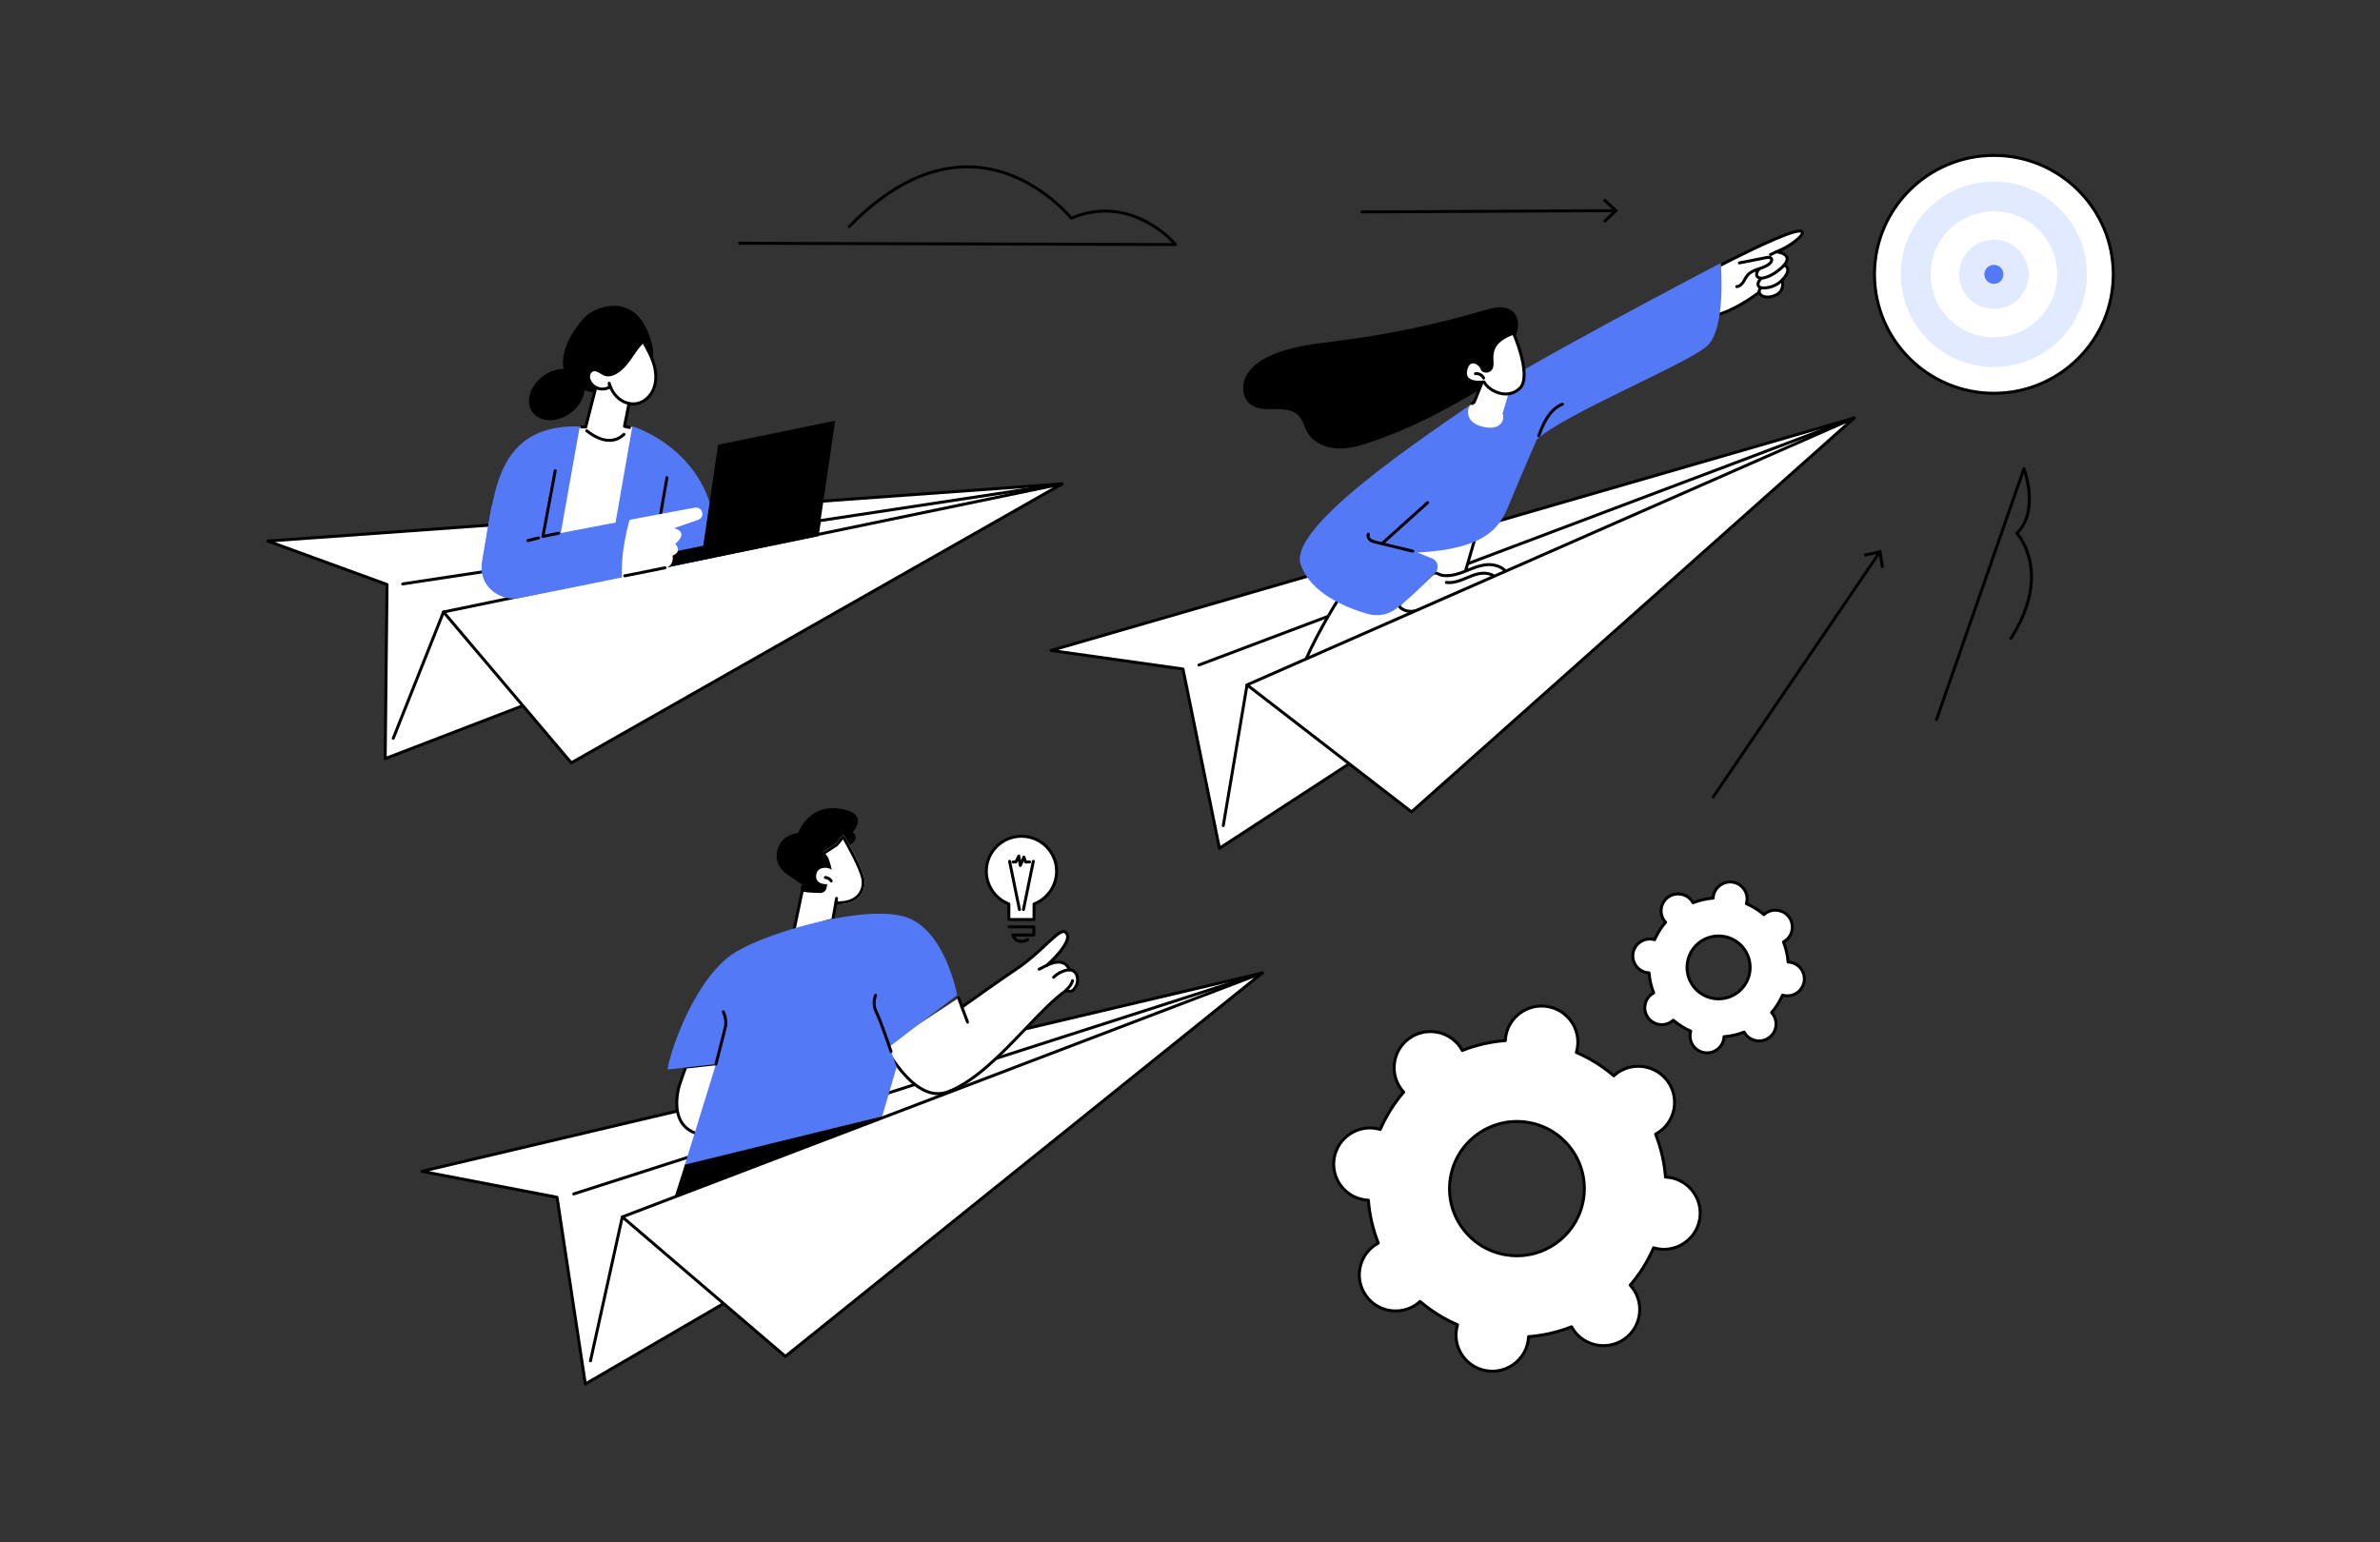 <?xml version="1.0" encoding="UTF-8"?> <svg xmlns="http://www.w3.org/2000/svg" xmlns:xlink="http://www.w3.org/1999/xlink" width="1080" zoomAndPan="magnify" viewBox="0 0 810 525" height="700" preserveAspectRatio="xMidYMid meet" version="1.0"><rect x="0" y="0" width="810" height="525" fill="#333333" stroke="none"/><defs><clipPath id="456589c883"><path d="M 637 52.398 L 719.953 52.398 L 719.953 134 L 637 134 Z M 637 52.398 " clip-rule="nonzero"></path></clipPath><clipPath id="4d3eda41df"><path d="M 637 52.398 L 719.953 52.398 L 719.953 135 L 637 135 Z M 637 52.398 " clip-rule="nonzero"></path></clipPath><clipPath id="8fbe42ef91"><path d="M 143 331 L 430 331 L 430 471.602 L 143 471.602 Z M 143 331 " clip-rule="nonzero"></path></clipPath><clipPath id="31122626a6"><path d="M 143 330 L 431 330 L 431 471.602 L 143 471.602 Z M 143 330 " clip-rule="nonzero"></path></clipPath><clipPath id="6a370bfaf5"><path d="M 90.402 164 L 362 164 L 362 259 L 90.402 259 Z M 90.402 164 " clip-rule="nonzero"></path></clipPath></defs><g clip-path="url(#456589c883)"><path fill="#ffffff" d="M 719.219 93.383 C 719.219 115.742 701.031 133.863 678.594 133.863 C 656.152 133.863 637.965 115.742 637.965 93.383 C 637.965 71.027 656.152 52.902 678.594 52.902 C 701.031 52.902 719.219 71.027 719.219 93.383 " fill-opacity="1" fill-rule="nonzero"></path></g><g clip-path="url(#4d3eda41df)"><path fill="#000000" d="M 678.594 53.406 C 656.469 53.406 638.469 71.344 638.469 93.383 C 638.469 115.426 656.469 133.359 678.594 133.359 C 700.715 133.359 718.715 115.426 718.715 93.383 C 718.715 71.344 700.715 53.406 678.594 53.406 Z M 678.594 134.367 C 655.91 134.367 637.461 115.984 637.461 93.383 C 637.461 70.785 655.91 52.398 678.594 52.398 C 701.273 52.398 719.727 70.785 719.727 93.383 C 719.727 115.984 701.273 134.367 678.594 134.367 " fill-opacity="1" fill-rule="nonzero"></path></g><path fill="#e2eaff" d="M 678.594 124.934 C 670.133 124.934 662.184 121.656 656.199 115.695 C 650.219 109.734 646.926 101.812 646.926 93.383 C 646.926 84.957 650.219 77.031 656.199 71.074 C 662.184 65.113 670.133 61.832 678.594 61.832 C 687.051 61.832 695.004 65.113 700.984 71.074 C 706.965 77.031 710.258 84.957 710.258 93.383 C 710.258 101.812 706.965 109.734 700.984 115.695 C 695.004 121.656 687.051 124.934 678.594 124.934 " fill-opacity="1" fill-rule="nonzero"></path><path fill="#ffffff" d="M 678.594 114.848 C 672.836 114.848 667.426 112.613 663.359 108.562 C 659.289 104.508 657.051 99.117 657.051 93.383 C 657.051 87.652 659.289 82.262 663.359 78.207 C 667.426 74.156 672.836 71.922 678.594 71.922 C 684.348 71.922 689.754 74.156 693.824 78.207 C 697.891 82.262 700.133 87.652 700.133 93.383 C 700.133 99.117 697.891 104.508 693.824 108.562 C 689.754 112.613 684.348 114.848 678.594 114.848 " fill-opacity="1" fill-rule="nonzero"></path><path fill="#e2eaff" d="M 678.594 105.18 C 675.43 105.18 672.457 103.953 670.223 101.723 C 667.984 99.496 666.754 96.535 666.754 93.383 C 666.754 90.234 667.984 87.273 670.223 85.047 C 672.457 82.816 675.43 81.59 678.594 81.59 C 681.754 81.59 684.727 82.816 686.961 85.047 C 689.199 87.273 690.43 90.234 690.43 93.383 C 690.43 96.535 689.199 99.496 686.961 101.727 C 684.727 103.953 681.754 105.18 678.594 105.18 " fill-opacity="1" fill-rule="nonzero"></path><path fill="#5479f7" d="M 678.594 96.621 C 677.723 96.621 676.91 96.285 676.293 95.676 C 675.684 95.062 675.344 94.25 675.344 93.383 C 675.344 92.52 675.684 91.707 676.293 91.094 C 676.91 90.484 677.723 90.148 678.594 90.148 C 679.461 90.148 680.273 90.484 680.891 91.094 C 681.504 91.707 681.84 92.52 681.84 93.383 C 681.84 94.25 681.504 95.062 680.891 95.676 C 680.273 96.285 679.461 96.621 678.594 96.621 " fill-opacity="1" fill-rule="nonzero"></path><path fill="#ffffff" d="M 538.887 408.375 C 536.797 420.82 524.973 429.223 512.48 427.137 C 499.988 425.051 491.559 413.266 493.652 400.82 C 495.746 388.367 507.566 379.965 520.059 382.051 C 532.555 384.141 540.98 395.922 538.887 408.375 Z M 512.473 352.715 C 512.387 353.215 512.344 353.711 512.32 354.207 C 507.23 354.598 502.301 355.75 497.676 357.57 C 497.438 357.137 497.184 356.711 496.887 356.297 C 492.93 350.762 485.215 349.473 479.664 353.422 C 474.109 357.367 472.816 365.055 476.777 370.59 C 477.07 371 477.395 371.379 477.727 371.746 C 474.488 375.512 471.793 379.777 469.758 384.449 C 469.285 384.309 468.797 384.188 468.297 384.102 C 461.57 382.98 455.203 387.504 454.074 394.207 C 452.949 400.914 457.488 407.258 464.215 408.379 C 464.715 408.465 465.211 408.504 465.711 408.527 C 466.102 413.605 467.258 418.516 469.086 423.129 C 468.652 423.363 468.223 423.617 467.809 423.914 C 462.258 427.859 460.965 435.543 464.922 441.082 C 468.883 446.613 476.594 447.902 482.148 443.953 C 482.562 443.664 482.945 443.34 483.309 443.008 C 487.09 446.234 491.371 448.922 496.055 450.949 C 495.914 451.422 495.793 451.906 495.707 452.406 C 494.582 459.109 499.121 465.457 505.848 466.578 C 512.574 467.699 518.941 463.18 520.07 456.473 C 520.152 455.977 520.195 455.477 520.219 454.984 C 525.309 454.594 530.238 453.441 534.867 451.617 C 535.102 452.055 535.359 452.48 535.652 452.891 C 539.613 458.426 547.324 459.715 552.879 455.77 C 558.43 451.82 559.723 444.137 555.766 438.602 C 555.469 438.188 555.148 437.809 554.812 437.445 C 558.051 433.68 560.75 429.41 562.781 424.742 C 563.258 424.879 563.742 425 564.242 425.086 C 570.969 426.207 577.336 421.684 578.461 414.98 C 579.59 408.277 575.051 401.934 568.324 400.809 C 567.824 400.723 567.324 400.684 566.832 400.66 C 566.438 395.586 565.281 390.672 563.453 386.062 C 563.887 385.824 564.316 385.57 564.73 385.277 C 570.285 381.332 571.578 373.645 567.617 368.113 C 563.66 362.574 555.945 361.289 550.391 365.234 C 549.98 365.527 549.598 365.848 549.23 366.184 C 545.453 362.957 541.172 360.266 536.484 358.242 C 536.625 357.766 536.746 357.285 536.828 356.785 C 537.957 350.082 533.418 343.734 526.691 342.609 C 519.965 341.488 513.598 346.012 512.473 352.715 " fill-opacity="1" fill-rule="nonzero"></path><path fill="#000000" d="M 516.258 382.242 C 505.504 382.242 495.984 389.992 494.148 400.902 C 493.16 406.789 494.527 412.711 498.008 417.57 C 501.484 422.434 506.652 425.652 512.562 426.641 C 524.762 428.676 536.348 420.445 538.391 408.289 L 538.887 408.375 L 538.391 408.289 C 539.383 402.402 538.012 396.48 534.535 391.617 C 531.059 386.758 525.887 383.535 519.977 382.551 C 518.727 382.34 517.484 382.242 516.258 382.242 Z M 516.281 427.961 C 515 427.961 513.703 427.852 512.398 427.633 C 506.223 426.602 500.82 423.238 497.184 418.156 C 493.551 413.078 492.117 406.891 493.152 400.734 C 495.289 388.031 507.395 379.43 520.145 381.555 C 526.32 382.586 531.723 385.953 535.355 391.031 C 538.988 396.113 540.422 402.301 539.387 408.457 C 537.469 419.859 527.516 427.961 516.281 427.961 Z M 512.32 354.207 L 512.328 354.207 Z M 483.309 442.504 C 483.426 442.504 483.543 442.543 483.637 442.625 C 487.426 445.859 491.672 448.504 496.258 450.484 C 496.488 450.586 496.613 450.848 496.539 451.094 C 496.387 451.605 496.281 452.062 496.207 452.492 C 495.684 455.598 496.406 458.723 498.242 461.289 C 500.078 463.859 502.812 465.559 505.93 466.082 C 512.371 467.156 518.492 462.809 519.57 456.391 C 519.645 455.957 519.688 455.504 519.715 454.961 C 519.723 454.707 519.926 454.5 520.18 454.48 C 525.16 454.098 530.043 452.977 534.68 451.148 C 534.918 451.055 535.188 451.152 535.309 451.379 C 535.562 451.844 535.809 452.246 536.062 452.598 C 539.855 457.898 547.266 459.137 552.586 455.359 C 555.164 453.527 556.867 450.805 557.391 447.691 C 557.91 444.586 557.188 441.461 555.355 438.895 C 555.102 438.543 554.801 438.18 554.441 437.785 C 554.27 437.598 554.262 437.309 554.43 437.113 C 557.676 433.34 560.332 429.109 562.316 424.539 C 562.422 424.309 562.68 424.188 562.926 424.258 C 563.438 424.41 563.895 424.516 564.324 424.59 C 570.77 425.664 576.887 421.316 577.965 414.898 C 578.488 411.789 577.766 408.664 575.93 406.098 C 574.09 403.527 571.363 401.828 568.242 401.305 C 567.812 401.234 567.34 401.188 566.809 401.164 C 566.555 401.152 566.348 400.953 566.328 400.699 C 565.941 395.734 564.816 390.871 562.984 386.25 C 562.891 386.012 562.988 385.742 563.211 385.621 C 563.68 385.363 564.082 385.117 564.438 384.867 C 567.016 383.035 568.723 380.312 569.246 377.199 C 569.766 374.094 569.043 370.969 567.207 368.406 C 563.414 363.105 556.004 361.867 550.684 365.645 C 550.332 365.898 549.965 366.195 549.57 366.555 C 549.383 366.727 549.098 366.73 548.902 366.566 C 545.117 363.332 540.871 360.684 536.285 358.703 C 536.051 358.602 535.93 358.34 536 358.098 C 536.152 357.586 536.262 357.129 536.332 356.703 C 536.855 353.59 536.133 350.465 534.297 347.898 C 532.457 345.332 529.73 343.633 526.609 343.109 C 520.168 342.031 514.051 346.379 512.969 352.801 C 512.898 353.23 512.852 353.695 512.824 354.227 C 512.816 354.48 512.613 354.688 512.359 354.707 C 507.379 355.09 502.5 356.215 497.859 358.043 C 497.621 358.137 497.355 358.035 497.234 357.812 C 496.977 357.344 496.727 356.945 496.477 356.59 C 492.688 351.289 485.273 350.055 479.953 353.832 C 477.375 355.664 475.668 358.387 475.148 361.5 C 474.625 364.605 475.352 367.73 477.188 370.293 C 477.438 370.648 477.738 371.012 478.098 371.406 C 478.27 371.594 478.273 371.883 478.109 372.074 C 474.863 375.852 472.211 380.082 470.223 384.652 C 470.121 384.883 469.859 385.004 469.617 384.934 C 469.102 384.781 468.641 384.672 468.215 384.602 C 461.77 383.527 455.652 387.875 454.574 394.293 C 454.051 397.398 454.773 400.527 456.609 403.094 C 458.445 405.66 461.176 407.359 464.297 407.883 C 464.727 407.953 465.199 408.004 465.734 408.023 C 465.988 408.035 466.195 408.234 466.211 408.488 C 466.598 413.457 467.723 418.316 469.559 422.941 C 469.652 423.18 469.551 423.449 469.328 423.57 C 468.859 423.824 468.457 424.07 468.102 424.324 C 465.523 426.156 463.816 428.879 463.293 431.988 C 462.773 435.098 463.5 438.223 465.332 440.785 C 469.125 446.086 476.535 447.324 481.855 443.543 C 482.211 443.289 482.574 442.996 482.969 442.637 C 483.066 442.551 483.188 442.504 483.309 442.504 Z M 507.895 467.254 C 507.191 467.254 506.48 467.195 505.766 467.074 C 502.379 466.508 499.418 464.664 497.422 461.879 C 495.43 459.094 494.645 455.699 495.211 452.324 C 495.27 451.98 495.348 451.621 495.449 451.234 C 491.062 449.297 486.984 446.754 483.316 443.676 C 483.016 443.934 482.727 444.164 482.441 444.367 C 476.668 448.469 468.625 447.125 464.512 441.375 C 462.52 438.586 461.734 435.195 462.301 431.824 C 462.867 428.445 464.719 425.488 467.516 423.5 C 467.805 423.301 468.113 423.102 468.457 422.902 C 466.734 418.445 465.652 413.773 465.242 409.008 C 464.844 408.977 464.477 408.934 464.133 408.879 C 460.746 408.312 457.781 406.469 455.789 403.68 C 453.797 400.895 453.012 397.5 453.578 394.125 C 454.75 387.156 461.391 382.441 468.379 383.605 C 468.727 383.664 469.086 383.742 469.473 383.844 C 471.422 379.473 473.969 375.406 477.059 371.754 C 476.797 371.453 476.566 371.164 476.363 370.879 C 474.371 368.094 473.59 364.707 474.152 361.332 C 474.719 357.953 476.574 354.996 479.367 353.012 C 485.141 348.91 493.184 350.254 497.297 356.004 C 497.5 356.289 497.699 356.598 497.898 356.941 C 502.375 355.223 507.062 354.148 511.844 353.738 C 511.871 353.34 511.914 352.977 511.973 352.633 C 513.148 345.664 519.785 340.945 526.773 342.113 C 530.164 342.68 533.125 344.527 535.117 347.312 C 537.109 350.098 537.895 353.492 537.328 356.867 C 537.27 357.211 537.191 357.57 537.09 357.953 C 541.477 359.898 545.555 362.438 549.223 365.516 C 549.527 365.254 549.816 365.027 550.102 364.82 C 555.871 360.723 563.914 362.066 568.027 367.82 C 570.02 370.602 570.805 373.992 570.242 377.367 C 569.672 380.746 567.82 383.699 565.023 385.688 C 564.738 385.891 564.43 386.09 564.082 386.289 C 565.805 390.746 566.887 395.414 567.297 400.18 C 567.695 400.211 568.062 400.254 568.406 400.312 C 571.797 400.879 574.758 402.723 576.75 405.512 C 578.746 408.297 579.527 411.691 578.961 415.066 C 577.789 422.031 571.148 426.75 564.16 425.582 C 563.812 425.527 563.453 425.445 563.066 425.344 C 561.121 429.719 558.57 433.781 555.484 437.438 C 555.742 437.738 555.973 438.023 556.176 438.309 C 558.168 441.094 558.953 444.484 558.387 447.859 C 557.82 451.238 555.969 454.191 553.168 456.18 C 547.398 460.281 539.359 458.938 535.246 453.184 C 535.039 452.898 534.84 452.59 534.641 452.246 C 530.168 453.965 525.48 455.043 520.695 455.453 C 520.668 455.852 520.625 456.211 520.566 456.559 C 519.512 462.812 514.055 467.254 507.895 467.254 " fill-opacity="1" fill-rule="nonzero"></path><path fill="#ffffff" d="M 595.48 331.066 C 594.5 336.895 588.969 340.824 583.121 339.848 C 577.273 338.871 573.328 333.355 574.309 327.531 C 575.289 321.703 580.82 317.773 586.668 318.75 C 592.516 319.723 596.461 325.242 595.48 331.066 Z M 583.117 305.02 C 583.078 305.25 583.059 305.484 583.047 305.715 C 580.664 305.902 578.355 306.438 576.191 307.289 C 576.082 307.09 575.961 306.887 575.82 306.695 C 573.969 304.105 570.359 303.504 567.762 305.348 C 565.16 307.195 564.559 310.793 566.41 313.383 C 566.547 313.574 566.699 313.754 566.855 313.926 C 565.34 315.688 564.078 317.684 563.125 319.871 C 562.906 319.805 562.676 319.746 562.441 319.711 C 559.293 319.184 556.316 321.301 555.789 324.438 C 555.262 327.574 557.383 330.547 560.531 331.07 C 560.766 331.109 561 331.129 561.23 331.141 C 561.418 333.516 561.957 335.816 562.812 337.973 C 562.609 338.082 562.406 338.203 562.215 338.344 C 559.613 340.188 559.012 343.785 560.863 346.375 C 562.715 348.965 566.328 349.566 568.926 347.723 C 569.117 347.582 569.297 347.434 569.469 347.277 C 571.234 348.785 573.242 350.047 575.434 350.992 C 575.367 351.215 575.312 351.441 575.273 351.676 C 574.746 354.812 576.871 357.781 580.016 358.309 C 583.164 358.832 586.145 356.719 586.672 353.578 C 586.711 353.348 586.734 353.113 586.742 352.883 C 589.125 352.699 591.434 352.16 593.598 351.309 C 593.711 351.512 593.828 351.711 593.965 351.902 C 595.82 354.492 599.426 355.094 602.027 353.25 C 604.625 351.402 605.23 347.805 603.379 345.215 C 603.242 345.023 603.09 344.844 602.934 344.672 C 604.449 342.91 605.711 340.914 606.664 338.727 C 606.887 338.793 607.113 338.852 607.348 338.887 C 610.496 339.414 613.477 337.297 614.004 334.16 C 614.531 331.023 612.406 328.055 609.258 327.527 C 609.023 327.488 608.789 327.469 608.559 327.457 C 608.375 325.082 607.832 322.781 606.977 320.625 C 607.184 320.516 607.383 320.395 607.574 320.258 C 610.176 318.414 610.777 314.812 608.926 312.227 C 607.074 309.633 603.465 309.031 600.867 310.879 C 600.672 311.016 600.492 311.164 600.32 311.32 C 598.551 309.812 596.551 308.551 594.355 307.605 C 594.422 307.383 594.477 307.156 594.52 306.922 C 595.047 303.785 592.922 300.816 589.77 300.289 C 586.625 299.766 583.645 301.883 583.117 305.02 " fill-opacity="1" fill-rule="nonzero"></path><path fill="#000000" d="M 584.891 319.105 C 579.984 319.105 575.645 322.641 574.809 327.613 C 574.355 330.297 574.98 333 576.562 335.215 C 578.152 337.434 580.508 338.902 583.207 339.352 C 588.766 340.281 594.051 336.527 594.984 330.984 L 595.48 331.066 L 594.984 330.984 C 595.434 328.301 594.809 325.602 593.223 323.383 C 591.637 321.164 589.281 319.699 586.586 319.246 C 586.016 319.152 585.449 319.105 584.891 319.105 Z M 584.902 340.5 C 584.285 340.5 583.664 340.449 583.039 340.348 C 580.074 339.852 577.488 338.238 575.746 335.805 C 574.004 333.367 573.312 330.398 573.812 327.445 C 574.836 321.355 580.641 317.23 586.75 318.25 C 589.711 318.746 592.301 320.359 594.047 322.797 C 595.789 325.23 596.473 328.199 595.98 331.152 C 595.059 336.617 590.289 340.5 584.902 340.5 Z M 583.117 305.02 L 583.121 305.02 Z M 569.469 346.773 C 569.586 346.773 569.703 346.812 569.797 346.895 C 571.551 348.391 573.512 349.613 575.633 350.531 C 575.867 350.633 575.988 350.891 575.918 351.137 C 575.848 351.371 575.801 351.566 575.77 351.758 C 575.539 353.145 575.859 354.535 576.676 355.68 C 577.496 356.82 578.711 357.578 580.098 357.809 C 582.965 358.289 585.695 356.355 586.176 353.496 C 586.207 353.309 586.227 353.098 586.238 352.859 C 586.25 352.605 586.449 352.398 586.703 352.379 C 589.012 352.203 591.266 351.684 593.41 350.836 C 593.648 350.742 593.918 350.84 594.043 351.066 C 594.152 351.273 594.266 351.453 594.375 351.609 C 596.066 353.969 599.367 354.52 601.734 352.836 C 602.883 352.023 603.645 350.809 603.875 349.426 C 604.109 348.043 603.785 346.648 602.969 345.508 C 602.855 345.352 602.723 345.191 602.562 345.016 C 602.391 344.828 602.387 344.539 602.551 344.344 C 604.055 342.598 605.281 340.641 606.199 338.527 C 606.301 338.293 606.562 338.172 606.805 338.242 C 607.039 338.312 607.238 338.359 607.43 338.391 C 610.301 338.871 613.023 336.934 613.504 334.078 C 613.738 332.691 613.418 331.301 612.598 330.16 C 611.781 329.012 610.566 328.258 609.176 328.023 C 608.98 327.992 608.777 327.973 608.535 327.961 C 608.281 327.949 608.074 327.75 608.055 327.496 C 607.875 325.199 607.355 322.949 606.508 320.812 C 606.414 320.574 606.512 320.305 606.738 320.184 C 606.949 320.066 607.125 319.957 607.281 319.848 C 608.43 319.031 609.188 317.82 609.426 316.434 C 609.656 315.051 609.332 313.66 608.516 312.52 C 606.828 310.156 603.527 309.605 601.156 311.289 C 601 311.398 600.836 311.535 600.66 311.695 C 600.473 311.867 600.188 311.871 599.996 311.707 C 598.242 310.207 596.277 308.984 594.156 308.066 C 593.922 307.965 593.797 307.707 593.871 307.461 C 593.938 307.23 593.988 307.031 594.02 306.84 C 594.254 305.457 593.93 304.062 593.113 302.918 C 592.297 301.777 591.078 301.02 589.688 300.789 C 586.82 300.309 584.094 302.246 583.613 305.102 C 583.582 305.293 583.562 305.496 583.551 305.742 C 583.539 305.996 583.34 306.199 583.086 306.219 C 580.781 306.398 578.523 306.914 576.375 307.762 C 576.137 307.855 575.871 307.754 575.75 307.535 C 575.633 307.324 575.523 307.145 575.414 306.988 C 573.723 304.629 570.422 304.078 568.055 305.762 C 566.906 306.574 566.145 307.789 565.914 309.172 C 565.684 310.559 566.004 311.949 566.82 313.09 C 566.934 313.246 567.066 313.406 567.227 313.586 C 567.402 313.773 567.406 314.059 567.238 314.254 C 565.738 316 564.508 317.957 563.59 320.07 C 563.488 320.305 563.23 320.426 562.984 320.355 C 562.75 320.285 562.551 320.238 562.359 320.207 C 559.484 319.727 556.766 321.664 556.285 324.52 C 556.051 325.906 556.375 327.297 557.191 328.441 C 558.008 329.586 559.227 330.344 560.613 330.574 C 560.809 330.605 561.012 330.625 561.254 330.637 C 561.508 330.648 561.715 330.848 561.734 331.102 C 561.914 333.402 562.434 335.648 563.281 337.785 C 563.375 338.023 563.277 338.293 563.055 338.414 C 562.844 338.527 562.664 338.641 562.504 338.75 C 561.359 339.566 560.598 340.777 560.367 342.164 C 560.137 343.547 560.457 344.938 561.273 346.082 C 562.961 348.441 566.266 348.992 568.633 347.309 C 568.789 347.199 568.953 347.066 569.129 346.906 C 569.223 346.816 569.348 346.773 569.469 346.773 Z M 580.977 358.895 C 580.633 358.895 580.285 358.863 579.934 358.809 C 578.277 358.531 576.832 357.625 575.855 356.266 C 574.879 354.902 574.496 353.242 574.773 351.59 C 574.789 351.488 574.812 351.387 574.836 351.281 C 572.906 350.406 571.105 349.281 569.473 347.941 C 569.387 348.008 569.301 348.07 569.215 348.133 C 566.395 350.137 562.465 349.48 560.453 346.668 C 559.477 345.305 559.094 343.648 559.371 341.996 C 559.648 340.348 560.551 338.898 561.922 337.93 C 562.004 337.871 562.094 337.812 562.188 337.754 C 561.445 335.777 560.969 333.715 560.766 331.609 C 560.656 331.598 560.551 331.586 560.449 331.566 C 558.793 331.293 557.344 330.391 556.371 329.027 C 555.395 327.664 555.012 326.008 555.289 324.355 C 555.859 320.949 559.105 318.641 562.527 319.211 C 562.625 319.227 562.734 319.25 562.84 319.273 C 563.719 317.348 564.844 315.555 566.191 313.93 C 566.121 313.844 566.059 313.758 566 313.676 C 565.027 312.316 564.641 310.656 564.918 309.008 C 565.195 307.355 566.102 305.91 567.469 304.938 C 570.289 302.934 574.223 303.59 576.23 306.402 C 576.293 306.488 576.352 306.574 576.41 306.668 C 578.395 305.926 580.465 305.453 582.578 305.25 C 582.59 305.141 582.602 305.035 582.617 304.938 C 583.191 301.527 586.438 299.219 589.855 299.793 C 591.512 300.066 592.961 300.973 593.934 302.332 C 594.906 303.695 595.293 305.355 595.016 307.008 C 594.996 307.109 594.977 307.211 594.953 307.316 C 596.883 308.191 598.684 309.316 600.316 310.66 C 600.406 310.59 600.488 310.523 600.57 310.465 C 603.395 308.461 607.324 309.117 609.336 311.93 C 610.309 313.293 610.695 314.949 610.418 316.602 C 610.141 318.25 609.234 319.699 607.867 320.668 C 607.785 320.727 607.695 320.789 607.605 320.844 C 608.348 322.82 608.824 324.883 609.023 326.988 C 609.133 326.996 609.238 327.012 609.34 327.031 C 610.996 327.309 612.445 328.211 613.418 329.57 C 614.395 330.934 614.777 332.594 614.5 334.242 C 613.926 337.648 610.684 339.957 607.266 339.387 C 607.16 339.371 607.059 339.348 606.949 339.324 C 606.07 341.25 604.945 343.043 603.598 344.668 C 603.664 344.758 603.73 344.84 603.789 344.922 C 604.766 346.285 605.148 347.941 604.871 349.59 C 604.594 351.242 603.688 352.688 602.32 353.66 C 599.5 355.664 595.566 355.008 593.555 352.195 C 593.496 352.113 593.438 352.023 593.379 351.934 C 591.395 352.672 589.324 353.148 587.215 353.348 C 587.203 353.457 587.188 353.562 587.172 353.66 C 586.656 356.719 583.988 358.895 580.977 358.895 " fill-opacity="1" fill-rule="nonzero"></path><path fill="#ffffff" d="M 631.016 142.293 L 468.559 253.875 L 415.027 288.738 L 402.617 227.73 L 357.723 221.414 L 631.016 142.293 " fill-opacity="1" fill-rule="nonzero"></path><path fill="#000000" d="M 360.129 221.242 L 402.688 227.23 C 402.898 227.262 403.07 227.422 403.113 227.633 L 415.371 287.91 L 468.281 253.449 L 628.152 143.645 Z M 415.027 289.242 C 414.961 289.242 414.895 289.227 414.832 289.203 C 414.68 289.141 414.566 289 414.531 288.84 L 402.191 228.18 L 357.652 221.918 C 357.414 221.883 357.238 221.688 357.219 221.453 C 357.203 221.215 357.355 221 357.582 220.934 L 630.875 141.809 C 631.113 141.738 631.367 141.852 631.473 142.074 C 631.578 142.301 631.508 142.566 631.305 142.707 L 468.844 254.289 L 415.301 289.16 C 415.219 289.215 415.121 289.242 415.027 289.242 " fill-opacity="1" fill-rule="nonzero"></path><path fill="#000000" d="M 408.055 226.863 C 407.852 226.863 407.656 226.738 407.582 226.535 C 407.484 226.273 407.613 225.984 407.875 225.887 L 630.84 141.82 C 631.098 141.723 631.391 141.852 631.488 142.113 C 631.586 142.375 631.457 142.668 631.195 142.766 L 408.23 226.828 C 408.172 226.852 408.113 226.863 408.055 226.863 " fill-opacity="1" fill-rule="nonzero"></path><path fill="#ffffff" d="M 424.418 233.129 L 416.328 281.027 L 424.418 233.129 " fill-opacity="1" fill-rule="nonzero"></path><path fill="#000000" d="M 416.328 281.531 C 416.301 281.531 416.273 281.527 416.242 281.523 C 415.969 281.477 415.785 281.215 415.832 280.941 L 423.922 233.047 C 423.969 232.77 424.227 232.586 424.504 232.633 C 424.777 232.68 424.961 232.941 424.918 233.215 L 416.824 281.109 C 416.785 281.355 416.57 281.531 416.328 281.531 " fill-opacity="1" fill-rule="nonzero"></path><path fill="#ffffff" d="M 503.633 177.684 L 494.277 209.773 L 443.465 226.785 C 443.465 226.785 450.012 209.617 467.477 186.641 L 503.633 177.684 " fill-opacity="1" fill-rule="nonzero"></path><path fill="#000000" d="M 467.77 187.086 C 453 206.551 446.031 221.965 444.352 225.953 L 493.867 209.379 L 502.902 178.383 Z M 443.465 227.289 C 443.332 227.289 443.199 227.23 443.102 227.133 C 442.965 226.992 442.926 226.785 442.992 226.602 C 443.059 226.43 449.766 209.105 467.074 186.332 C 467.145 186.242 467.242 186.176 467.355 186.148 L 503.512 177.195 C 503.688 177.152 503.871 177.203 504 177.332 C 504.121 177.465 504.168 177.652 504.117 177.824 L 494.766 209.918 C 494.715 210.074 494.598 210.203 494.438 210.254 L 443.625 227.262 C 443.574 227.277 443.52 227.289 443.465 227.289 " fill-opacity="1" fill-rule="nonzero"></path><path fill="#ffffff" d="M 496.84 195.117 C 499.645 194.176 502.309 192.738 505.234 192.297 C 508.16 191.855 511.582 192.719 512.992 195.312 C 503.844 198.691 494.684 202.074 485.891 206.285 C 484.246 207.074 482.57 207.902 480.754 208.074 C 478.934 208.242 476.918 207.598 475.992 206.027 C 479.16 202.805 482.473 199.73 485.918 196.809 C 486.496 196.316 487.504 195.094 488.273 195.012 C 488.934 194.945 490.07 195.711 490.789 195.832 C 492.809 196.172 494.922 195.762 496.84 195.117 " fill-opacity="1" fill-rule="nonzero"></path><path fill="#000000" d="M 496.84 195.117 L 496.844 195.117 Z M 476.641 206.086 C 477.566 207.285 479.301 207.699 480.707 207.57 C 482.367 207.414 483.961 206.652 485.504 205.914 L 485.676 205.828 C 494.305 201.699 503.406 198.316 512.234 195.051 C 510.75 193 507.762 192.426 505.309 192.797 C 503.418 193.078 501.582 193.816 499.809 194.531 C 498.895 194.895 497.949 195.273 497 195.594 C 494.602 196.398 492.543 196.641 490.707 196.328 C 490.34 196.266 489.941 196.09 489.52 195.906 C 489.098 195.723 488.57 195.488 488.324 195.516 C 487.926 195.559 487.215 196.262 486.789 196.68 C 486.586 196.879 486.402 197.059 486.246 197.191 C 482.934 200.004 479.703 202.996 476.641 206.086 Z M 480.16 208.605 C 478.172 208.605 476.41 207.73 475.559 206.281 C 475.441 206.086 475.473 205.836 475.633 205.672 C 478.801 202.453 482.152 199.344 485.59 196.422 C 485.73 196.305 485.895 196.141 486.078 195.961 C 486.73 195.316 487.473 194.59 488.219 194.512 C 488.738 194.457 489.34 194.723 489.926 194.98 C 490.273 195.137 490.633 195.293 490.875 195.332 C 492.543 195.617 494.441 195.391 496.68 194.637 C 497.602 194.328 498.531 193.953 499.43 193.594 C 501.262 192.859 503.152 192.102 505.16 191.797 C 508.145 191.348 511.863 192.184 513.434 195.07 C 513.504 195.199 513.516 195.352 513.465 195.488 C 513.414 195.625 513.305 195.734 513.168 195.785 C 504.18 199.105 494.887 202.539 486.109 206.742 L 485.938 206.824 C 484.316 207.602 482.641 208.402 480.797 208.574 C 480.582 208.594 480.371 208.605 480.16 208.605 " fill-opacity="1" fill-rule="nonzero"></path><path fill="#000000" d="M 493.258 198.816 C 492.902 198.816 492.539 198.789 492.18 198.742 C 491.902 198.699 491.711 198.445 491.754 198.168 C 491.793 197.895 492.047 197.699 492.324 197.742 C 494.234 198.016 496.172 197.375 497.816 196.711 C 498.195 196.559 498.574 196.398 498.953 196.242 C 500.398 195.633 501.898 195 503.496 194.73 C 505.875 194.328 508.105 194.902 509.457 196.266 C 509.656 196.465 509.652 196.785 509.457 196.98 C 509.258 197.176 508.938 197.176 508.742 196.98 C 507.617 195.844 505.719 195.379 503.664 195.723 C 502.18 195.977 500.738 196.582 499.344 197.172 C 498.961 197.332 498.578 197.492 498.191 197.648 C 496.723 198.242 495.023 198.816 493.258 198.816 " fill-opacity="1" fill-rule="nonzero"></path><path fill="#ffffff" d="M 584.863 92.035 L 585.145 90.484 C 585.145 90.484 603.965 80.691 610.609 78.961 C 617.254 77.223 610.887 83.297 604.578 85.703 C 604.578 85.703 610.586 86.344 607.199 90.262 C 607.199 90.262 610.445 91.18 606.535 95.336 C 606.535 95.336 607.598 98.988 604.336 100.465 C 601.07 101.949 598.828 100.605 598.727 99.484 C 598.727 99.484 592.617 104.344 585.848 106.734 C 579.082 109.129 584.863 92.035 584.863 92.035 " fill-opacity="1" fill-rule="nonzero"></path><path fill="#000000" d="M 584.863 92.035 L 584.867 92.035 Z M 585.598 90.816 L 585.359 92.129 C 585.355 92.152 585.348 92.176 585.34 92.199 C 584.25 95.426 581.848 104.215 583.785 106.125 C 583.938 106.273 584.387 106.719 585.68 106.262 C 592.289 103.922 598.352 99.137 598.414 99.086 C 598.559 98.973 598.754 98.949 598.922 99.02 C 599.094 99.09 599.211 99.254 599.23 99.438 C 599.246 99.629 599.426 99.945 599.887 100.215 C 600.277 100.438 601.73 101.094 604.125 100.008 C 606.961 98.723 606.09 95.609 606.051 95.48 C 606 95.309 606.043 95.121 606.168 94.992 C 607.508 93.562 608.133 92.348 607.914 91.57 C 607.742 90.957 607.07 90.75 607.062 90.75 C 606.895 90.703 606.766 90.574 606.715 90.41 C 606.668 90.246 606.703 90.066 606.816 89.938 C 607.598 89.035 607.879 88.293 607.66 87.734 C 607.254 86.715 605.207 86.277 604.527 86.203 C 604.293 86.18 604.109 86 604.078 85.77 C 604.047 85.539 604.18 85.316 604.398 85.234 C 609.254 83.379 613.02 79.926 612.922 79.195 C 612.922 79.203 612.824 79.152 612.52 79.152 C 612.203 79.152 611.652 79.207 610.738 79.445 C 604.605 81.047 587.723 89.723 585.598 90.816 Z M 584.668 107.473 C 584.035 107.473 583.504 107.262 583.078 106.844 C 580.363 104.168 583.898 93.316 584.375 91.91 L 584.652 90.395 C 584.68 90.242 584.773 90.109 584.914 90.035 C 585.684 89.637 603.855 80.199 610.48 78.469 C 611.777 78.133 613.539 77.805 613.887 78.891 C 614.414 80.543 610.035 83.758 606.227 85.547 C 607.156 85.848 608.215 86.395 608.594 87.363 C 608.914 88.168 608.707 89.082 607.98 90.09 C 608.328 90.32 608.723 90.703 608.887 91.301 C 609.199 92.418 608.594 93.82 607.09 95.48 C 607.422 96.973 607.262 99.695 604.543 100.926 C 602.629 101.793 600.699 101.852 599.379 101.086 C 599 100.863 598.703 100.59 598.5 100.289 C 596.848 101.523 591.633 105.223 586.016 107.211 C 585.527 107.383 585.074 107.473 584.668 107.473 " fill-opacity="1" fill-rule="nonzero"></path><path fill="#000000" d="M 591.082 98.059 C 590.816 98.059 590.594 97.852 590.578 97.582 C 590.562 97.305 590.773 97.066 591.055 97.051 C 591.906 97.004 592.559 96.207 592.871 95.734 C 593.055 95.453 593.223 95.16 593.395 94.844 C 593.68 94.328 593.98 93.793 594.387 93.316 C 595.469 92.059 597.031 91.523 598.543 91.008 C 599.832 90.566 601.047 90.148 601.969 89.32 C 602.324 89 602.586 88.496 602.406 88.262 C 602.266 88.078 601.898 88.047 601.285 88.168 L 592.082 89.992 C 591.809 90.043 591.543 89.867 591.488 89.594 C 591.438 89.32 591.613 89.055 591.887 89 L 601.086 87.18 C 601.508 87.098 602.617 86.879 603.211 87.648 C 603.805 88.43 603.332 89.449 602.645 90.07 C 601.57 91.039 600.199 91.508 598.867 91.961 C 597.422 92.457 596.055 92.922 595.156 93.973 C 594.812 94.371 594.551 94.84 594.277 95.336 C 594.102 95.652 593.922 95.977 593.715 96.289 C 592.992 97.379 592.066 98.008 591.109 98.059 C 591.098 98.059 591.09 98.059 591.082 98.059 " fill-opacity="1" fill-rule="nonzero"></path><path fill="#000000" d="M 599.395 95.195 C 599.277 95.195 599.156 95.188 599.035 95.176 C 598.414 95.094 597.891 94.785 597.598 94.328 C 597.289 93.844 597.242 93.203 597.469 92.57 C 597.648 92.062 597.969 91.645 598.25 91.273 C 598.418 91.051 598.734 91.008 598.957 91.176 C 599.18 91.344 599.223 91.66 599.055 91.883 C 598.809 92.211 598.547 92.551 598.418 92.91 C 598.301 93.242 598.312 93.57 598.449 93.785 C 598.578 93.988 598.844 94.133 599.164 94.172 C 599.516 94.219 599.895 94.145 600.254 94.062 C 602.426 93.559 604.945 91.973 606.828 89.926 C 607.016 89.719 607.336 89.703 607.543 89.895 C 607.746 90.082 607.758 90.402 607.57 90.605 C 605.527 92.828 602.879 94.488 600.48 95.047 C 600.137 95.125 599.773 95.195 599.395 95.195 " fill-opacity="1" fill-rule="nonzero"></path><path fill="#000000" d="M 600.25 98.516 C 600.18 98.516 600.105 98.516 600.035 98.516 C 599.113 98.488 598.484 98.23 598.117 97.723 C 597.777 97.254 597.715 96.586 597.953 95.953 C 598.141 95.445 598.48 95.035 598.773 94.676 C 598.953 94.461 599.27 94.434 599.484 94.609 C 599.699 94.785 599.734 95.105 599.555 95.32 C 599.297 95.633 599.027 95.957 598.895 96.309 C 598.781 96.617 598.797 96.941 598.934 97.133 C 599.102 97.363 599.484 97.492 600.062 97.504 C 602.273 97.562 604.719 96.555 606.164 94.996 C 606.355 94.789 606.672 94.777 606.875 94.969 C 607.082 95.156 607.094 95.477 606.906 95.68 C 605.297 97.418 602.707 98.516 600.25 98.516 " fill-opacity="1" fill-rule="nonzero"></path><path fill="#000000" d="M 598.723 99.988 C 598.492 99.988 598.285 99.828 598.234 99.59 C 598.043 98.727 598.48 97.898 599.32 97.531 C 599.574 97.422 599.871 97.535 599.984 97.789 C 600.098 98.047 599.98 98.344 599.723 98.457 C 599.41 98.594 599.113 98.906 599.219 99.375 C 599.277 99.645 599.105 99.914 598.832 99.977 C 598.797 99.984 598.762 99.988 598.723 99.988 " fill-opacity="1" fill-rule="nonzero"></path><path fill="#000000" d="M 602.562 87.168 C 602.375 87.168 602.191 87.059 602.105 86.879 C 601.984 86.625 602.094 86.324 602.344 86.203 L 604.359 85.246 C 604.613 85.129 604.914 85.234 605.035 85.488 C 605.152 85.738 605.047 86.039 604.793 86.16 L 602.777 87.117 C 602.707 87.148 602.633 87.168 602.562 87.168 " fill-opacity="1" fill-rule="nonzero"></path><path fill="#5479f7" d="M 488.469 194.941 C 485.297 198.242 480.105 203.398 475.246 207.137 C 472.496 209.258 468.887 209.934 465.543 208.984 C 458.344 206.926 445.832 201.996 442.629 191.965 C 438.059 177.648 496.562 141.164 506.305 133.598 C 516.039 126.035 583.871 90.418 585.637 89.555 C 585.637 89.555 587.594 111.664 581.031 117.727 C 574.473 123.785 531.27 141.395 522.973 149.727 C 522.973 149.727 516.281 165.156 513.285 172.441 C 510.293 179.727 505.367 186.91 482.375 188.074 L 487.422 190.094 C 489.395 190.887 489.941 193.414 488.469 194.941 " fill-opacity="1" fill-rule="nonzero"></path><path fill="#000000" d="M 523.68 148.84 C 523.617 148.84 523.555 148.828 523.496 148.805 C 523.234 148.703 523.109 148.41 523.207 148.152 C 524.039 146.012 524.902 143.797 526.195 141.809 C 527.664 139.547 529.516 137.922 531.555 137.109 C 531.812 137.004 532.105 137.133 532.211 137.391 C 532.312 137.648 532.188 137.941 531.926 138.047 C 529.602 138.977 527.984 140.902 527.039 142.355 C 525.805 144.254 524.965 146.422 524.148 148.52 C 524.07 148.719 523.879 148.84 523.68 148.84 " fill-opacity="1" fill-rule="nonzero"></path><path fill="#000000" d="M 480.816 188.117 C 480.777 188.117 480.734 188.109 480.695 188.102 L 468.191 185.062 C 467.465 184.887 466.641 184.688 465.973 184.145 C 465.27 183.57 464.797 182.512 465.246 181.586 C 465.367 181.336 465.668 181.234 465.922 181.355 C 466.172 181.477 466.273 181.777 466.152 182.027 C 465.941 182.457 466.219 183.043 466.609 183.359 C 467.098 183.758 467.805 183.93 468.43 184.086 L 480.934 187.121 C 481.203 187.188 481.371 187.457 481.305 187.73 C 481.246 187.961 481.043 188.117 480.816 188.117 " fill-opacity="1" fill-rule="nonzero"></path><path fill="#000000" d="M 470.652 185.281 C 470.512 185.281 470.375 185.227 470.277 185.113 C 470.09 184.906 470.105 184.59 470.312 184.398 L 485.535 170.707 C 485.746 170.52 486.062 170.535 486.25 170.742 C 486.438 170.949 486.418 171.27 486.211 171.457 L 470.988 185.152 C 470.891 185.238 470.77 185.281 470.652 185.281 " fill-opacity="1" fill-rule="nonzero"></path><path fill="#000000" d="M 514.875 106.059 C 512.383 103.777 508.453 104.645 505.207 105.598 C 488.867 110.414 472.137 113.914 455.234 116.062 C 447.148 117.09 438.82 117.863 431.516 121.469 C 428.414 122.996 425.438 125.152 423.945 128.258 C 422.449 131.371 422.867 135.578 425.613 137.672 C 427.902 139.418 431.051 139.324 433.934 139.273 C 436.816 139.219 440.039 139.426 442.004 141.531 C 443.438 143.059 443.855 145.254 444.887 147.074 C 446.824 150.508 450.871 152.363 454.816 152.621 C 458.766 152.879 462.668 151.777 466.418 150.52 C 479.523 146.121 491.863 139.691 503.695 132.559 C 506.559 130.828 509.445 129.02 511.582 126.457 C 513.266 124.445 514.441 121.891 514.465 119.242 C 514.48 117.727 514.441 117.27 515.129 115.898 C 515.789 114.566 516.363 113.188 516.574 111.703 C 516.867 109.68 516.383 107.445 514.875 106.059 " fill-opacity="1" fill-rule="nonzero"></path><path fill="#ffffff" d="M 505.129 128.391 L 501.727 136.895 L 501.008 137.395 C 500.203 137.957 499.684 138.848 499.629 139.824 C 499.523 141.574 500.188 144.164 504.617 145.246 C 511.586 146.945 512.156 141.82 511.363 140.816 L 514.004 131.949 L 505.129 128.391 " fill-opacity="1" fill-rule="nonzero"></path><path fill="#000000" d="M 501.012 137.898 C 500.848 137.898 500.691 137.824 500.594 137.684 C 500.434 137.453 500.492 137.141 500.723 136.98 L 501.316 136.566 L 504.66 128.203 C 504.762 127.945 505.055 127.816 505.312 127.922 C 505.574 128.023 505.699 128.316 505.598 128.574 L 502.199 137.082 C 502.16 137.176 502.098 137.254 502.016 137.312 L 501.297 137.809 C 501.211 137.871 501.109 137.898 501.012 137.898 " fill-opacity="1" fill-rule="nonzero"></path><path fill="#ffffff" d="M 515.074 113.422 C 515.074 113.422 521.645 128.164 517.168 132.25 C 512.695 136.336 506.48 132.824 505.078 129.988 C 505.078 129.988 497.293 131.258 498.969 125.48 C 500.188 121.27 503.938 123.746 504.465 125.648 C 504.715 126.555 508.016 127.109 507.809 123.527 C 507.598 119.941 507.621 116.094 515.074 113.422 " fill-opacity="1" fill-rule="nonzero"></path><path fill="#000000" d="M 505.078 129.484 C 505.27 129.484 505.445 129.59 505.531 129.766 C 506.234 131.191 508.426 132.977 511.09 133.477 C 512.598 133.762 514.82 133.711 516.828 131.875 C 520.16 128.832 516.656 118.379 514.805 114.059 C 507.914 116.684 508.125 120.297 508.309 123.496 C 508.469 126.215 506.781 126.707 506.258 126.797 C 505.242 126.965 504.172 126.492 503.977 125.781 C 503.719 124.84 502.434 123.684 501.309 123.68 C 501.305 123.68 501.305 123.68 501.297 123.68 C 500.238 123.68 499.711 124.734 499.453 125.621 C 499.086 126.887 499.188 127.852 499.758 128.496 C 501.172 130.09 504.957 129.496 505 129.488 C 505.027 129.484 505.055 129.484 505.078 129.484 Z M 512.457 134.617 C 511.891 134.617 511.367 134.555 510.902 134.469 C 508.074 133.938 505.77 132.145 504.805 130.535 C 503.723 130.656 500.504 130.855 499.004 129.164 C 498.188 128.246 498.016 126.961 498.48 125.34 C 499.156 123.02 500.531 122.668 501.301 122.668 C 501.305 122.668 501.309 122.668 501.316 122.672 C 502.945 122.68 504.582 124.176 504.949 125.512 C 505.016 125.656 505.59 125.93 506.203 125.777 C 506.984 125.586 507.375 124.797 507.305 123.555 C 507.113 120.297 506.852 115.836 514.902 112.945 C 515.152 112.855 515.426 112.973 515.539 113.215 C 515.809 113.832 522.199 128.34 517.512 132.621 C 515.816 134.168 513.992 134.617 512.457 134.617 " fill-opacity="1" fill-rule="nonzero"></path><path fill="#000000" d="M 504.934 129.188 C 504.746 129.188 504.57 129.086 504.48 128.91 C 504.07 128.098 503.117 127.578 502.207 127.68 C 501.934 127.711 501.68 127.512 501.648 127.234 C 501.621 126.957 501.82 126.707 502.098 126.676 C 503.426 126.531 504.781 127.262 505.379 128.457 C 505.508 128.707 505.406 129.008 505.16 129.137 C 505.086 129.172 505.008 129.188 504.934 129.188 " fill-opacity="1" fill-rule="nonzero"></path><path fill="#ffffff" d="M 424.418 233.129 L 480.398 276.352 L 631.016 142.293 Z M 424.418 233.129 " fill-opacity="1" fill-rule="nonzero"></path><path fill="#000000" d="M 425.398 233.25 L 480.375 275.695 L 628.293 144.039 Z M 480.398 276.855 C 480.289 276.855 480.184 276.82 480.09 276.75 L 424.109 233.531 C 423.969 233.422 423.898 233.246 423.918 233.07 C 423.938 232.895 424.051 232.742 424.215 232.668 L 630.816 141.828 C 631.043 141.73 631.309 141.809 631.441 142.02 C 631.574 142.23 631.539 142.504 631.355 142.668 L 480.734 276.73 C 480.637 276.816 480.52 276.855 480.398 276.855 " fill-opacity="1" fill-rule="nonzero"></path><g clip-path="url(#8fbe42ef91)"><path fill="#ffffff" d="M 429.598 331.191 L 256.242 437.898 L 199.219 471.098 L 189.59 407.535 L 143.613 398.707 L 429.598 331.191 " fill-opacity="1" fill-rule="nonzero"></path></g><g clip-path="url(#31122626a6)"><path fill="#000000" d="M 146.023 398.656 L 189.684 407.039 C 189.895 407.078 190.055 407.25 190.086 407.457 L 199.605 470.289 L 255.984 437.461 L 426.672 332.398 Z M 199.219 471.602 C 199.145 471.602 199.07 471.586 199 471.551 C 198.852 471.48 198.746 471.34 198.723 471.172 L 189.145 407.965 L 143.516 399.203 C 143.281 399.156 143.113 398.957 143.109 398.719 C 143.102 398.48 143.266 398.27 143.496 398.215 L 429.48 330.699 C 429.723 330.641 429.969 330.77 430.062 330.996 C 430.156 331.227 430.07 331.492 429.859 331.621 L 256.508 438.328 L 199.473 471.531 C 199.395 471.578 199.309 471.602 199.219 471.602 " fill-opacity="1" fill-rule="nonzero"></path></g><path fill="#000000" d="M 195.266 406.906 C 195.055 406.906 194.855 406.766 194.785 406.555 C 194.699 406.289 194.848 406.004 195.113 405.918 L 429.441 330.711 C 429.707 330.625 429.992 330.77 430.078 331.035 C 430.164 331.301 430.016 331.586 429.75 331.672 L 195.422 406.879 C 195.371 406.895 195.316 406.906 195.266 406.906 " fill-opacity="1" fill-rule="nonzero"></path><path fill="#ffffff" d="M 211.793 414.227 L 200.965 463.211 L 211.793 414.227 " fill-opacity="1" fill-rule="nonzero"></path><path fill="#000000" d="M 200.965 463.715 C 200.93 463.715 200.891 463.711 200.855 463.703 C 200.582 463.641 200.41 463.371 200.469 463.102 L 211.301 414.121 C 211.359 413.848 211.629 413.676 211.902 413.734 C 212.176 413.797 212.348 414.066 212.285 414.34 L 201.457 463.32 C 201.402 463.555 201.195 463.715 200.965 463.715 " fill-opacity="1" fill-rule="nonzero"></path><path fill="#ffffff" d="M 211.793 414.227 L 267.289 461.695 L 429.598 331.191 Z M 211.793 414.227 " fill-opacity="1" fill-rule="nonzero"></path><path fill="#000000" d="M 212.766 414.398 L 267.297 461.039 L 426.785 332.801 Z M 267.289 462.199 C 267.172 462.199 267.055 462.16 266.961 462.078 L 211.465 414.609 C 211.328 414.496 211.266 414.316 211.297 414.141 C 211.328 413.969 211.445 413.82 211.613 413.758 L 429.414 330.719 C 429.648 330.633 429.91 330.727 430.035 330.941 C 430.16 331.156 430.105 331.426 429.914 331.586 L 267.605 462.09 C 267.512 462.16 267.402 462.199 267.289 462.199 " fill-opacity="1" fill-rule="nonzero"></path><path fill="#000000" d="M 271.082 285.039 C 271.082 285.039 274.238 272.797 287.035 275.469 C 295.805 277.297 290.242 283.203 290.242 283.203 C 290.242 283.203 293.73 286.094 287.492 288.34 C 286.16 288.824 282.121 293.383 280.797 293.766 C 275.934 295.176 271.082 285.039 271.082 285.039 " fill-opacity="1" fill-rule="nonzero"></path><path fill="#ffffff" d="M 294.062 298.621 C 293.02 294.145 287.168 284.18 287.168 284.18 L 286.551 284.582 L 284.34 287.234 L 276.176 292.547 C 276.176 292.547 271.344 306.137 282.816 307.641 C 292.309 308.879 295.121 303.176 294.062 298.621 " fill-opacity="1" fill-rule="nonzero"></path><path fill="#000000" d="M 287.168 284.18 L 286.551 284.582 L 284.34 287.234 L 276.176 292.547 C 276.176 292.547 271.344 306.137 282.816 307.641 C 283.715 307.754 284.555 307.812 285.336 307.812 C 292.809 307.812 295.023 302.742 294.062 298.621 C 293.02 294.145 287.168 284.18 287.168 284.18 Z M 286.898 285.738 C 288.406 288.395 292.277 295.406 293.082 298.848 C 293.539 300.824 293.148 302.781 292.004 304.223 C 290.664 305.91 288.355 306.801 285.336 306.801 C 284.586 306.801 283.781 306.746 282.949 306.637 C 280.312 306.293 278.426 305.227 277.344 303.461 C 275.176 299.934 276.613 294.547 277.027 293.199 L 284.891 288.078 C 284.977 288.023 285.051 287.953 285.117 287.879 L 286.898 285.738 " fill-opacity="1" fill-rule="nonzero"></path><path fill="#000000" d="M 273.105 301.016 C 272.332 301.594 272.426 302.875 273.082 303.594 C 273.734 304.309 274.746 304.57 275.703 304.688 C 277.188 304.867 278.699 304.781 280.16 304.473 C 281.062 304.285 281.992 303.984 282.609 303.297 C 283.367 302.457 283.48 301.227 283.469 300.09 C 283.449 297.652 283.027 295.215 282.227 292.914 C 281.879 291.902 281.391 290.844 280.438 290.363 C 279.332 289.805 274.535 283.547 273.301 283.512 C 265.941 283.305 264.141 288.926 264.336 291.715 C 264.594 295.305 267.074 297.293 269.48 298.672 C 270.648 299.344 271.871 300.598 273.105 301.016 " fill-opacity="1" fill-rule="nonzero"></path><path fill="#ffffff" d="M 283.641 312.73 C 284.234 310.977 284.727 305.656 285.234 304.414 C 285.887 302.832 284.406 297.812 283.371 296.398 C 282.332 294.984 278.824 294.93 278.031 296.945 C 277.234 298.957 277.996 301.043 281.531 300.961 L 281.328 302.176 C 281.152 303.215 280.254 303.969 279.199 303.957 C 277.078 303.934 273.758 303.816 272.82 303.344 L 270.59 316.098 C 274.457 316.164 281.43 312.473 283.641 312.73 " fill-opacity="1" fill-rule="nonzero"></path><path fill="#000000" d="M 270.359 316.496 C 270.324 316.496 270.289 316.492 270.254 316.484 C 269.98 316.426 269.805 316.16 269.863 315.887 L 272.621 302.723 C 272.676 302.449 272.945 302.277 273.215 302.332 C 273.488 302.387 273.664 302.656 273.609 302.93 L 270.852 316.094 C 270.801 316.332 270.59 316.496 270.359 316.496 " fill-opacity="1" fill-rule="nonzero"></path><path fill="#000000" d="M 283.492 313.262 C 283.465 313.262 283.438 313.258 283.406 313.254 C 283.133 313.207 282.949 312.945 282.996 312.668 L 284.219 305.695 C 284.27 305.422 284.527 305.238 284.805 305.285 C 285.078 305.336 285.262 305.594 285.215 305.871 L 283.992 312.844 C 283.945 313.09 283.734 313.262 283.492 313.262 " fill-opacity="1" fill-rule="nonzero"></path><path fill="#000000" d="M 282.887 300.375 C 282.715 300.375 282.547 300.285 282.453 300.129 C 282.129 299.586 281.512 299.219 280.879 299.188 C 280.602 299.172 280.387 298.934 280.402 298.656 C 280.418 298.379 280.656 298.168 280.934 298.18 C 281.902 298.227 282.816 298.777 283.316 299.609 C 283.461 299.848 283.383 300.156 283.145 300.301 C 283.062 300.348 282.977 300.375 282.887 300.375 " fill-opacity="1" fill-rule="nonzero"></path><path fill="#ffffff" d="M 230.891 370.637 C 229.645 376.246 228.789 389.445 248.066 385.969 L 252.492 361.133 L 233.398 363.234 C 233.398 363.234 231.316 368.73 230.891 370.637 " fill-opacity="1" fill-rule="nonzero"></path><path fill="#000000" d="M 230.891 370.637 L 230.898 370.637 Z M 233.762 363.699 C 233.332 364.855 231.742 369.145 231.383 370.75 C 230.695 373.84 230.043 379.555 233.41 383.055 C 236.105 385.859 240.891 386.691 247.629 385.531 L 251.875 361.707 Z M 242.25 387.043 C 237.996 387.043 234.789 385.945 232.684 383.754 C 228.992 379.914 229.668 373.82 230.398 370.527 C 230.828 368.609 232.844 363.277 232.93 363.055 C 232.996 362.875 233.156 362.75 233.344 362.73 L 252.438 360.633 C 252.598 360.613 252.754 360.672 252.859 360.789 C 252.969 360.906 253.016 361.066 252.988 361.223 L 248.562 386.055 C 248.523 386.262 248.363 386.426 248.156 386.461 C 246.004 386.852 244.035 387.043 242.25 387.043 " fill-opacity="1" fill-rule="nonzero"></path><path fill="#ffffff" d="M 301 356.277 C 305.988 364.406 313.68 375.059 322.711 371.609 C 337.527 365.945 351.836 344.906 362.766 337.184 C 364.871 337.832 365.355 337.18 366.262 335.566 C 367.266 333.785 366.758 330.102 363.91 330.133 C 363.91 330.133 362.859 325.492 356.363 328.539 C 356.363 328.539 366.363 319.66 362.445 317.219 C 360.387 315.938 354.414 324.195 346.102 329.719 C 340.723 333.293 327.375 342.801 327.375 342.801 L 326.273 339.699 L 301 356.277 " fill-opacity="1" fill-rule="nonzero"></path><path fill="#000000" d="M 319.207 372.777 C 311.52 372.777 305.008 363.781 300.57 356.539 C 300.426 356.301 300.5 355.992 300.738 355.844 C 300.973 355.699 301.285 355.773 301.43 356.012 C 306.375 364.074 313.938 374.422 322.527 371.137 C 331.598 367.672 340.637 358.207 348.609 349.863 C 353.578 344.656 358.273 339.738 362.477 336.77 C 362.602 336.68 362.766 336.652 362.918 336.699 C 364.656 337.238 364.957 336.859 365.824 335.32 C 366.391 334.316 366.363 332.68 365.766 331.672 C 365.352 330.977 364.723 330.633 363.914 330.637 C 363.66 330.648 363.469 330.477 363.418 330.242 C 363.406 330.195 363.098 328.945 361.832 328.336 C 360.57 327.727 358.805 327.949 356.578 328.992 C 356.352 329.102 356.082 329.023 355.941 328.816 C 355.801 328.605 355.84 328.328 356.027 328.16 C 357.996 326.41 363.062 321.301 362.844 318.711 C 362.805 318.242 362.594 317.906 362.18 317.648 C 361.387 317.156 358.754 319.617 356.199 321.996 C 353.527 324.492 350.199 327.602 346.379 330.141 C 341.07 333.668 327.805 343.117 327.668 343.211 C 327.543 343.305 327.375 343.332 327.227 343.281 C 327.074 343.234 326.957 343.121 326.902 342.973 L 325.801 339.867 C 325.707 339.605 325.844 339.316 326.105 339.223 C 326.367 339.129 326.656 339.266 326.75 339.531 L 327.629 342 C 330.195 340.18 341.113 332.426 345.82 329.301 C 349.574 326.809 352.867 323.73 355.512 321.262 C 359.098 317.91 361.266 315.891 362.711 316.793 C 363.391 317.215 363.785 317.848 363.852 318.625 C 364.066 321.18 360.684 325.016 358.477 327.23 C 359.969 326.859 361.246 326.926 362.289 327.438 C 363.52 328.035 364.066 329.082 364.281 329.645 C 365.281 329.738 366.105 330.27 366.633 331.156 C 367.422 332.484 367.449 334.488 366.703 335.816 C 365.809 337.402 365.133 338.363 362.859 337.734 C 358.785 340.66 354.195 345.469 349.336 350.559 C 341.293 358.984 332.172 368.531 322.887 372.078 C 321.637 372.559 320.406 372.777 319.207 372.777 " fill-opacity="1" fill-rule="nonzero"></path><path fill="#000000" d="M 362.891 337.465 C 362.754 337.465 362.613 337.41 362.516 337.297 C 362.328 337.086 362.348 336.77 362.559 336.582 C 364.25 335.09 364.516 333.738 364.52 333.727 C 364.57 333.453 364.832 333.273 365.105 333.32 C 365.379 333.367 365.562 333.629 365.516 333.898 C 365.504 333.969 365.207 335.594 363.223 337.34 C 363.129 337.426 363.012 337.465 362.891 337.465 " fill-opacity="1" fill-rule="nonzero"></path><path fill="#000000" d="M 329.297 348.41 C 329.094 348.41 328.902 348.289 328.824 348.086 L 326.883 342.938 C 326.785 342.676 326.914 342.383 327.176 342.289 C 327.438 342.191 327.73 342.32 327.828 342.582 L 329.77 347.727 C 329.867 347.988 329.734 348.281 329.473 348.379 C 329.418 348.402 329.355 348.41 329.297 348.41 " fill-opacity="1" fill-rule="nonzero"></path><path fill="#000000" d="M 353.672 330.406 C 353.488 330.406 353.312 330.309 353.223 330.137 C 353.094 329.891 353.188 329.586 353.434 329.457 C 354.09 329.109 354.504 328.906 354.918 328.699 C 355.324 328.496 355.738 328.297 356.379 327.957 C 356.629 327.824 356.934 327.918 357.062 328.168 C 357.195 328.41 357.102 328.719 356.852 328.848 C 356.195 329.195 355.781 329.398 355.363 329.605 C 354.957 329.805 354.551 330.008 353.906 330.348 C 353.828 330.387 353.75 330.406 353.672 330.406 " fill-opacity="1" fill-rule="nonzero"></path><path fill="#000000" d="M 358.59 333.156 C 358.465 333.156 358.336 333.105 358.238 333.008 C 358.039 332.812 358.039 332.492 358.234 332.297 C 359.742 330.773 361.832 329.789 363.969 329.586 C 364.242 329.559 364.492 329.762 364.516 330.039 C 364.543 330.316 364.34 330.562 364.062 330.59 C 362.16 330.77 360.293 331.652 358.949 333.008 C 358.852 333.105 358.723 333.156 358.59 333.156 " fill-opacity="1" fill-rule="nonzero"></path><path fill="#5479f7" d="M 300.25 379.957 L 305.16 363.188 L 302.699 356.301 L 325.758 338.691 C 325.758 338.691 321.773 316.914 308.629 312.273 C 295.484 307.633 262.773 316.699 250.5 323.98 C 236.691 332.172 227.824 358.34 227.211 364.047 L 243.672 362.234 L 232.918 397.02 L 300.25 379.957 " fill-opacity="1" fill-rule="nonzero"></path><path fill="#000000" d="M 243.668 362.73 C 243.625 362.73 243.586 362.727 243.543 362.715 C 243.273 362.648 243.109 362.375 243.176 362.102 L 246.469 349.133 C 246.59 347.793 246.457 346.598 246.074 345.586 L 245.707 344.605 C 245.609 344.344 245.738 344.059 246 343.957 C 246.262 343.859 246.551 343.992 246.652 344.25 L 247.02 345.23 C 247.457 346.398 247.609 347.758 247.473 349.266 C 247.469 349.289 247.465 349.316 247.457 349.34 L 244.156 362.352 C 244.098 362.578 243.891 362.73 243.668 362.73 " fill-opacity="1" fill-rule="nonzero"></path><path fill="#000000" d="M 303.254 358.426 C 303.043 358.426 302.848 358.293 302.777 358.082 C 300.398 351.078 298.734 346.621 297.836 344.84 C 297.68 344.527 297.293 343.77 297.105 342.695 C 296.875 341.379 297.008 340.004 297.504 338.613 C 297.594 338.348 297.887 338.211 298.145 338.305 C 298.41 338.395 298.547 338.684 298.453 338.949 C 298.02 340.176 297.898 341.379 298.102 342.523 C 298.262 343.449 298.598 344.109 298.723 344.359 C 299.672 346.234 301.309 350.609 303.73 357.762 C 303.824 358.023 303.68 358.309 303.418 358.398 C 303.363 358.418 303.309 358.426 303.254 358.426 " fill-opacity="1" fill-rule="nonzero"></path><path fill="#000000" d="M 233.098 396.441 L 229.582 407.449 L 298.004 381.359 L 300.25 379.957 L 233.098 396.441 " fill-opacity="1" fill-rule="nonzero"></path><path fill="#ffffff" d="M 359.602 296.574 C 359.602 289.988 354.246 284.652 347.637 284.652 C 341.031 284.652 335.68 289.988 335.68 296.574 C 335.68 301.652 338.867 305.984 343.355 307.699 L 343.355 312.988 L 351.922 312.988 L 351.922 307.699 C 356.414 305.984 359.602 301.652 359.602 296.574 " fill-opacity="1" fill-rule="nonzero"></path><path fill="#000000" d="M 343.859 312.484 L 351.414 312.484 L 351.414 307.699 C 351.414 307.492 351.547 307.305 351.742 307.23 C 356.141 305.551 359.098 301.266 359.098 296.574 C 359.098 290.277 353.957 285.156 347.637 285.156 C 341.32 285.156 336.184 290.277 336.184 296.574 C 336.184 301.262 339.141 305.547 343.539 307.23 C 343.734 307.305 343.859 307.492 343.859 307.699 Z M 351.922 313.492 L 343.355 313.492 C 343.078 313.492 342.852 313.266 342.852 312.988 L 342.852 308.043 C 338.246 306.129 335.176 301.562 335.176 296.574 C 335.176 289.723 340.766 284.148 347.637 284.148 C 354.512 284.148 360.105 289.723 360.105 296.574 C 360.105 301.562 357.035 306.129 352.426 308.043 L 352.426 312.988 C 352.426 313.266 352.199 313.492 351.922 313.492 " fill-opacity="1" fill-rule="nonzero"></path><path fill="#000000" d="M 347.547 320.953 C 347.039 320.953 346.562 320.852 346.125 320.652 C 344.664 319.988 344.215 318.465 344.195 318.398 C 344.152 318.246 344.184 318.082 344.277 317.957 C 344.371 317.828 344.523 317.758 344.68 317.758 L 351.355 317.758 L 351.355 316.004 L 343.422 316.004 C 343.141 316.004 342.918 315.777 342.918 315.5 C 342.918 315.223 343.141 314.996 343.422 314.996 L 351.859 314.996 C 352.137 314.996 352.363 315.223 352.363 315.5 L 352.363 318.262 C 352.363 318.539 352.137 318.766 351.859 318.766 L 345.477 318.766 C 345.691 319.109 346.035 319.508 346.551 319.738 C 347.328 320.09 348.32 319.984 349.504 319.438 C 349.758 319.316 350.055 319.426 350.176 319.68 C 350.293 319.93 350.184 320.23 349.93 320.352 C 349.07 320.75 348.273 320.953 347.547 320.953 " fill-opacity="1" fill-rule="nonzero"></path><path fill="#000000" d="M 346.961 310.105 C 346.723 310.105 346.516 309.941 346.465 309.703 L 343.105 293.289 C 343.051 293.016 343.227 292.75 343.5 292.695 C 343.77 292.637 344.039 292.812 344.094 293.09 L 347.453 309.5 C 347.512 309.773 347.332 310.039 347.062 310.098 C 347.027 310.102 346.992 310.105 346.961 310.105 " fill-opacity="1" fill-rule="nonzero"></path><path fill="#000000" d="M 348.32 310.105 C 348.289 310.105 348.254 310.102 348.219 310.098 C 347.945 310.039 347.77 309.773 347.824 309.5 L 351.184 293.09 C 351.238 292.812 351.508 292.637 351.781 292.695 C 352.055 292.75 352.23 293.016 352.172 293.289 L 348.812 309.703 C 348.762 309.941 348.555 310.105 348.32 310.105 " fill-opacity="1" fill-rule="nonzero"></path><path fill="#000000" d="M 347.25 295.113 C 347.23 295.113 347.211 295.113 347.188 295.109 C 346.965 295.082 346.789 294.914 346.75 294.691 L 346.477 293.027 L 346.18 293.625 C 346.094 293.797 345.918 293.902 345.727 293.902 L 344.758 293.902 C 344.48 293.902 344.254 293.68 344.254 293.398 C 344.254 293.121 344.48 292.895 344.758 292.895 L 345.414 292.895 L 346.27 291.18 C 346.367 290.984 346.578 290.871 346.797 290.906 C 347.012 290.938 347.184 291.105 347.219 291.32 L 347.465 292.809 L 348 291.551 C 348.078 291.359 348.258 291.234 348.477 291.246 C 348.688 291.25 348.871 291.383 348.938 291.578 L 349.406 292.895 L 350.398 292.895 C 350.676 292.895 350.902 293.121 350.902 293.398 C 350.902 293.68 350.676 293.902 350.398 293.902 L 349.047 293.902 C 348.836 293.902 348.645 293.77 348.57 293.57 L 348.418 293.141 L 347.715 294.805 C 347.633 294.996 347.449 295.113 347.25 295.113 " fill-opacity="1" fill-rule="nonzero"></path><path fill="#ffffff" d="M 361.445 164.715 L 187.895 236.383 L 131.09 258.227 L 131.723 198.961 L 91.18 184.18 L 361.445 164.715 " fill-opacity="1" fill-rule="nonzero"></path><g clip-path="url(#6a370bfaf5)"><path fill="#000000" d="M 93.566 184.512 L 131.895 198.488 C 132.094 198.562 132.227 198.754 132.227 198.969 L 131.605 257.488 L 187.715 235.91 L 358.363 165.441 Z M 131.09 258.73 C 130.992 258.73 130.891 258.703 130.805 258.645 C 130.668 258.547 130.586 258.387 130.586 258.223 L 131.211 199.312 L 91.008 184.652 C 90.785 184.57 90.648 184.344 90.68 184.109 C 90.715 183.875 90.906 183.691 91.145 183.676 L 361.41 164.211 C 361.66 164.191 361.883 164.355 361.938 164.598 C 361.992 164.836 361.867 165.086 361.637 165.18 L 188.09 236.848 L 131.273 258.699 C 131.215 258.719 131.152 258.73 131.09 258.73 " fill-opacity="1" fill-rule="nonzero"></path></g><path fill="#000000" d="M 137.055 199.266 C 136.812 199.266 136.594 199.09 136.559 198.84 C 136.516 198.562 136.707 198.305 136.98 198.266 L 361.371 164.215 C 361.648 164.176 361.902 164.363 361.945 164.637 C 361.988 164.914 361.797 165.168 361.52 165.211 L 137.133 199.262 C 137.105 199.266 137.082 199.266 137.055 199.266 " fill-opacity="1" fill-rule="nonzero"></path><path fill="#ffffff" d="M 150.941 208.316 L 133.844 251.305 L 150.941 208.316 " fill-opacity="1" fill-rule="nonzero"></path><path fill="#000000" d="M 133.844 251.809 C 133.781 251.809 133.719 251.797 133.66 251.773 C 133.398 251.672 133.273 251.379 133.375 251.121 L 150.473 208.129 C 150.574 207.871 150.867 207.742 151.129 207.848 C 151.387 207.949 151.512 208.242 151.41 208.5 L 134.312 251.492 C 134.234 251.691 134.047 251.809 133.844 251.809 " fill-opacity="1" fill-rule="nonzero"></path><path fill="#ffffff" d="M 150.941 208.316 L 194.434 259.66 L 361.445 164.715 Z M 150.941 208.316 " fill-opacity="1" fill-rule="nonzero"></path><path fill="#000000" d="M 151.875 208.637 L 194.547 259.016 L 358.414 165.855 Z M 194.434 260.164 C 194.289 260.164 194.148 260.105 194.047 259.988 L 150.555 208.641 C 150.441 208.504 150.406 208.316 150.465 208.152 C 150.523 207.98 150.664 207.859 150.84 207.82 L 361.344 164.219 C 361.586 164.168 361.832 164.305 361.918 164.535 C 362.008 164.766 361.91 165.031 361.695 165.152 L 194.684 260.102 C 194.605 260.145 194.52 260.164 194.434 260.164 " fill-opacity="1" fill-rule="nonzero"></path><path fill="#ffffff" d="M 217.238 152.418 L 215.176 145.328 L 197.312 145.18 L 182.898 199.688 L 212.824 192.477 L 217.238 152.418 " fill-opacity="1" fill-rule="nonzero"></path><path fill="#5479f7" d="M 206.066 197.43 L 215.215 145.109 C 215.215 145.109 246.613 154.422 243.387 189.758 L 206.066 197.43 " fill-opacity="1" fill-rule="nonzero"></path><path fill="#000000" d="M 222.805 187.055 C 222.773 187.055 222.746 187.051 222.715 187.047 C 222.441 186.996 222.258 186.738 222.305 186.461 L 226.492 162.512 C 226.543 162.234 226.801 162.051 227.078 162.102 C 227.352 162.148 227.535 162.41 227.488 162.684 L 223.301 186.637 C 223.258 186.883 223.043 187.055 222.805 187.055 " fill-opacity="1" fill-rule="nonzero"></path><path fill="#5479f7" d="M 197.312 145.18 L 187.496 200.27 L 175.156 202.828 C 168.922 204.125 163.27 198.895 164.098 192.602 C 165.109 184.953 166.57 175.363 168.316 168.141 C 171.672 154.25 178.965 144.926 196.438 145.145 C 196.73 145.148 197.023 145.164 197.312 145.18 " fill-opacity="1" fill-rule="nonzero"></path><path fill="#000000" d="M 278.52 182.207 L 238.664 190.398 L 244.395 151.383 L 284.25 143.191 L 278.52 182.207 " fill-opacity="1" fill-rule="nonzero"></path><path fill="#000000" d="M 225.719 188.539 L 279.352 177.516 L 278.586 182.523 L 224.672 193.602 L 225.719 188.539 " fill-opacity="1" fill-rule="nonzero"></path><path fill="#5479f7" d="M 184.773 182.605 L 188.969 160.207 L 167.309 172.258 L 164.055 191.09 C 162.766 198.582 169.414 205.031 176.895 203.547 C 187.809 201.383 201.379 198.68 211.672 196.551 C 211.266 189.082 213.105 181.141 214.281 176.953 C 199.211 179.824 184.773 182.605 184.773 182.605 " fill-opacity="1" fill-rule="nonzero"></path><path fill="#000000" d="M 184.773 183.109 C 184.641 183.109 184.512 183.059 184.418 182.965 C 184.297 182.844 184.246 182.676 184.277 182.512 L 188.469 160.113 C 188.52 159.84 188.785 159.66 189.059 159.711 C 189.332 159.762 189.516 160.023 189.465 160.301 L 185.406 181.957 L 190.023 181.012 C 190.297 180.953 190.562 181.129 190.617 181.402 C 190.672 181.676 190.5 181.941 190.227 181.996 L 184.871 183.098 C 184.84 183.105 184.805 183.109 184.773 183.109 " fill-opacity="1" fill-rule="nonzero"></path><path fill="#ffffff" d="M 236.527 172.793 C 232.062 173.586 223.375 175.223 214.281 176.953 C 213.105 181.141 211.266 189.082 211.672 196.551 C 220.121 194.805 226.359 193.449 227.109 193.102 C 229.531 191.98 228.891 189.137 228.891 189.137 C 232.465 187.664 229.785 185.113 229.785 185.113 C 234.812 180.871 229.375 179.793 229.375 179.793 L 237.609 176.941 C 238.523 176.625 239.117 175.738 239.055 174.773 C 238.973 173.496 237.793 172.57 236.527 172.793 " fill-opacity="1" fill-rule="nonzero"></path><path fill="#000000" d="M 212.637 196.504 C 212.398 196.504 212.184 196.332 212.141 196.09 C 212.094 195.812 212.273 195.551 212.551 195.5 C 212.582 195.496 216.031 194.875 226.195 192.777 C 226.469 192.719 226.738 192.895 226.793 193.168 C 226.852 193.441 226.676 193.707 226.402 193.762 C 216.219 195.867 212.762 196.488 212.727 196.496 C 212.695 196.5 212.668 196.504 212.637 196.504 " fill-opacity="1" fill-rule="nonzero"></path><path fill="#000000" d="M 179.652 184.516 C 179.426 184.516 179.223 184.363 179.164 184.129 C 179.098 183.859 179.262 183.586 179.535 183.52 L 183.191 182.617 C 183.465 182.551 183.738 182.719 183.805 182.988 C 183.871 183.262 183.707 183.531 183.434 183.598 L 179.773 184.5 C 179.734 184.512 179.695 184.516 179.652 184.516 " fill-opacity="1" fill-rule="nonzero"></path><path fill="#000000" d="M 213.66 105.082 C 209.672 103.25 204.844 104.133 201.055 106.344 C 197.758 108.266 190.184 118.18 191.793 125.555 C 189.523 125.566 187.043 126.371 184.844 127.984 C 180.289 131.324 178.68 136.859 181.254 140.348 C 183.828 143.832 189.609 143.953 194.164 140.613 C 197.008 138.527 198.703 135.594 198.949 132.828 C 209.086 136.41 224.77 129.359 221.973 117.562 C 220.777 112.527 218.375 107.25 213.66 105.082 " fill-opacity="1" fill-rule="nonzero"></path><path fill="#ffffff" d="M 214.23 145.512 L 212.527 145.121 L 214.488 135.262 C 214.488 135.262 213.508 122.844 203.062 130.793 L 199.34 145.352 L 198.23 145.344 C 198.23 145.344 208.039 155.5 214.23 145.512 " fill-opacity="1" fill-rule="nonzero"></path><path fill="#000000" d="M 207.438 150.402 C 204.07 150.402 200.922 148.277 199.363 147.023 C 199.145 146.852 199.109 146.531 199.285 146.316 C 199.457 146.098 199.777 146.062 199.992 146.238 C 202.695 148.402 207.848 151.441 212.016 147.484 C 212.219 147.297 212.539 147.301 212.73 147.504 C 212.922 147.707 212.914 148.027 212.711 148.219 C 211.027 149.816 209.203 150.402 207.438 150.402 " fill-opacity="1" fill-rule="nonzero"></path><path fill="#000000" d="M 214.23 146.016 C 214.191 146.016 214.152 146.012 214.117 146.004 L 212.414 145.613 C 212.148 145.551 211.977 145.293 212.031 145.023 L 213.98 135.234 C 213.918 134.637 213.363 130.172 210.633 128.953 C 208.855 128.156 206.457 128.875 203.508 131.086 L 199.828 145.473 C 199.773 145.699 199.559 145.867 199.336 145.855 L 197.918 145.848 C 197.641 145.844 197.414 145.617 197.418 145.34 C 197.418 145.062 197.645 144.84 197.922 144.84 C 197.922 144.84 197.922 144.84 197.926 144.84 L 198.949 144.844 L 202.57 130.668 C 202.602 130.555 202.664 130.461 202.754 130.391 C 206.09 127.855 208.879 127.062 211.047 128.031 C 214.508 129.578 214.973 134.992 214.992 135.223 C 214.996 135.266 214.992 135.316 214.984 135.359 L 213.117 144.738 L 214.34 145.02 C 214.613 145.082 214.781 145.352 214.719 145.625 C 214.668 145.859 214.461 146.016 214.23 146.016 " fill-opacity="1" fill-rule="nonzero"></path><path fill="#ffffff" d="M 222.465 123.762 C 221.645 121.086 220.266 118.621 218.895 116.18 C 217.09 117.832 215.801 119.953 214.395 121.957 C 212.992 123.957 211.379 125.918 209.191 127.023 C 208.301 127.473 207.277 127.773 206.305 127.547 C 205.508 127.363 204.836 126.855 204.133 126.441 C 203.43 126.035 202.598 125.703 201.812 125.922 C 201.059 126.133 200.508 126.836 200.348 127.598 C 200.191 128.359 200.387 129.164 200.746 129.852 C 201.355 131 202.445 131.887 203.699 132.246 C 204.953 132.609 206.352 132.438 207.477 131.781 L 207.324 130.453 C 207.906 132.492 209.035 134.406 210.691 135.734 C 212.348 137.059 214.555 137.754 216.648 137.391 C 219.414 136.914 221.656 134.645 222.59 132.008 C 223.523 129.371 223.289 126.434 222.465 123.762 " fill-opacity="1" fill-rule="nonzero"></path><path fill="#000000" d="M 207.324 129.949 C 207.547 129.949 207.75 130.098 207.812 130.316 C 208.398 132.375 209.531 134.16 211.004 135.34 C 212.621 136.633 214.699 137.215 216.562 136.895 C 219 136.473 221.176 134.492 222.113 131.84 C 223.137 128.953 222.605 125.934 221.984 123.91 C 221.984 123.906 221.984 123.906 221.984 123.906 C 221.238 121.484 220.008 119.203 218.773 116.996 C 217.57 118.211 216.578 119.664 215.613 121.074 C 215.348 121.469 215.082 121.855 214.809 122.242 C 213.461 124.164 211.766 126.289 209.418 127.473 C 208.238 128.07 207.148 128.258 206.191 128.039 C 205.492 127.875 204.906 127.512 204.34 127.16 C 204.184 127.062 204.031 126.969 203.879 126.879 C 203.09 126.422 202.457 126.266 201.945 126.41 C 201.414 126.555 200.973 127.074 200.844 127.699 C 200.727 128.277 200.848 128.957 201.195 129.617 C 201.734 130.641 202.723 131.441 203.84 131.762 C 204.852 132.055 205.984 131.953 206.938 131.496 L 206.824 130.512 C 206.793 130.25 206.969 130.012 207.227 129.957 C 207.262 129.953 207.293 129.949 207.324 129.949 Z M 215.535 137.988 C 213.738 137.988 211.875 137.328 210.375 136.129 C 209.18 135.172 208.188 133.863 207.488 132.348 C 206.285 132.969 204.867 133.105 203.559 132.73 C 202.164 132.332 200.977 131.367 200.301 130.086 C 199.848 129.223 199.688 128.305 199.855 127.496 C 200.062 126.496 200.777 125.688 201.676 125.434 C 202.465 125.215 203.352 125.402 204.387 126.008 C 204.551 126.105 204.711 126.203 204.871 126.305 C 205.391 126.625 205.883 126.93 206.418 127.055 C 207.141 127.223 208 127.059 208.965 126.574 C 211.109 125.488 212.707 123.484 213.984 121.664 C 214.25 121.281 214.516 120.895 214.781 120.508 C 215.898 118.871 217.055 117.184 218.555 115.809 C 218.668 115.703 218.824 115.656 218.977 115.68 C 219.129 115.707 219.262 115.797 219.336 115.934 C 220.699 118.363 222.105 120.875 222.949 123.613 C 223.617 125.781 224.18 129.027 223.066 132.176 C 222.008 135.164 219.523 137.406 216.734 137.887 C 216.34 137.957 215.941 137.988 215.535 137.988 " fill-opacity="1" fill-rule="nonzero"></path><path fill="#000000" d="M 463.562 72.648 C 463.281 72.648 463.055 72.426 463.055 72.148 C 463.055 71.867 463.277 71.641 463.559 71.641 L 549.602 71.199 C 549.602 71.199 549.602 71.199 549.605 71.199 C 549.883 71.199 550.109 71.426 550.109 71.703 C 550.113 71.98 549.887 72.207 549.609 72.211 L 463.562 72.648 " fill-opacity="1" fill-rule="nonzero"></path><path fill="#000000" d="M 546.238 67.598 L 545.555 68.34 L 549.219 71.707 L 545.59 75.113 L 546.281 75.848 L 550.699 71.699 L 546.238 67.598 " fill-opacity="1" fill-rule="nonzero"></path><path fill="#000000" d="M 400.09 83.746 L 251.742 83.301 C 251.465 83.301 251.238 83.074 251.238 82.797 C 251.238 82.52 251.465 82.293 251.742 82.293 C 251.742 82.293 251.742 82.293 251.746 82.293 L 398.949 82.734 C 395.727 79.375 382.477 67.297 364.777 74.738 C 364.566 74.824 364.324 74.766 364.184 74.59 C 364.055 74.426 351.109 58.367 331.219 57.344 C 317.199 56.621 303.133 63.387 289.398 77.457 C 289.207 77.656 288.887 77.66 288.688 77.469 C 288.488 77.273 288.484 76.953 288.68 76.754 C 302.625 62.465 316.961 55.594 331.281 56.336 C 350.109 57.312 362.832 71.43 364.73 73.664 C 385.582 65.16 400.336 82.742 400.48 82.926 C 400.609 83.074 400.633 83.285 400.547 83.461 C 400.465 83.637 400.285 83.746 400.09 83.746 " fill-opacity="1" fill-rule="nonzero"></path><path fill="#000000" d="M 583.039 271.805 C 582.945 271.805 582.844 271.773 582.758 271.715 C 582.527 271.559 582.465 271.246 582.621 271.016 L 639.227 187.797 C 639.383 187.566 639.695 187.508 639.926 187.664 C 640.156 187.82 640.219 188.133 640.059 188.363 L 583.461 271.582 C 583.359 271.727 583.203 271.805 583.039 271.805 " fill-opacity="1" fill-rule="nonzero"></path><path fill="#000000" d="M 634.348 188.527 L 634.57 189.512 L 639.422 188.398 L 640.176 193.32 L 641.176 193.164 L 640.258 187.176 L 634.348 188.527 " fill-opacity="1" fill-rule="nonzero"></path><path fill="#000000" d="M 659.082 245.434 C 659.027 245.434 658.969 245.422 658.914 245.402 C 658.648 245.312 658.512 245.023 658.602 244.762 L 688.355 159.336 C 688.426 159.133 688.617 159 688.828 158.996 C 689.051 158.992 689.234 159.125 689.305 159.32 C 689.531 159.914 694.625 173.746 687.098 181.527 C 687.949 182.562 690.246 185.734 691.336 190.836 C 692.551 196.52 692.398 205.773 684.793 217.574 C 684.641 217.805 684.328 217.871 684.098 217.723 C 683.859 217.574 683.793 217.262 683.945 217.023 C 698.113 195.051 686.164 181.977 686.039 181.848 C 685.848 181.648 685.859 181.328 686.059 181.137 C 692.188 175.242 689.914 164.855 688.816 161.086 L 659.555 245.094 C 659.484 245.301 659.289 245.434 659.082 245.434 " fill-opacity="1" fill-rule="nonzero"></path></svg> 